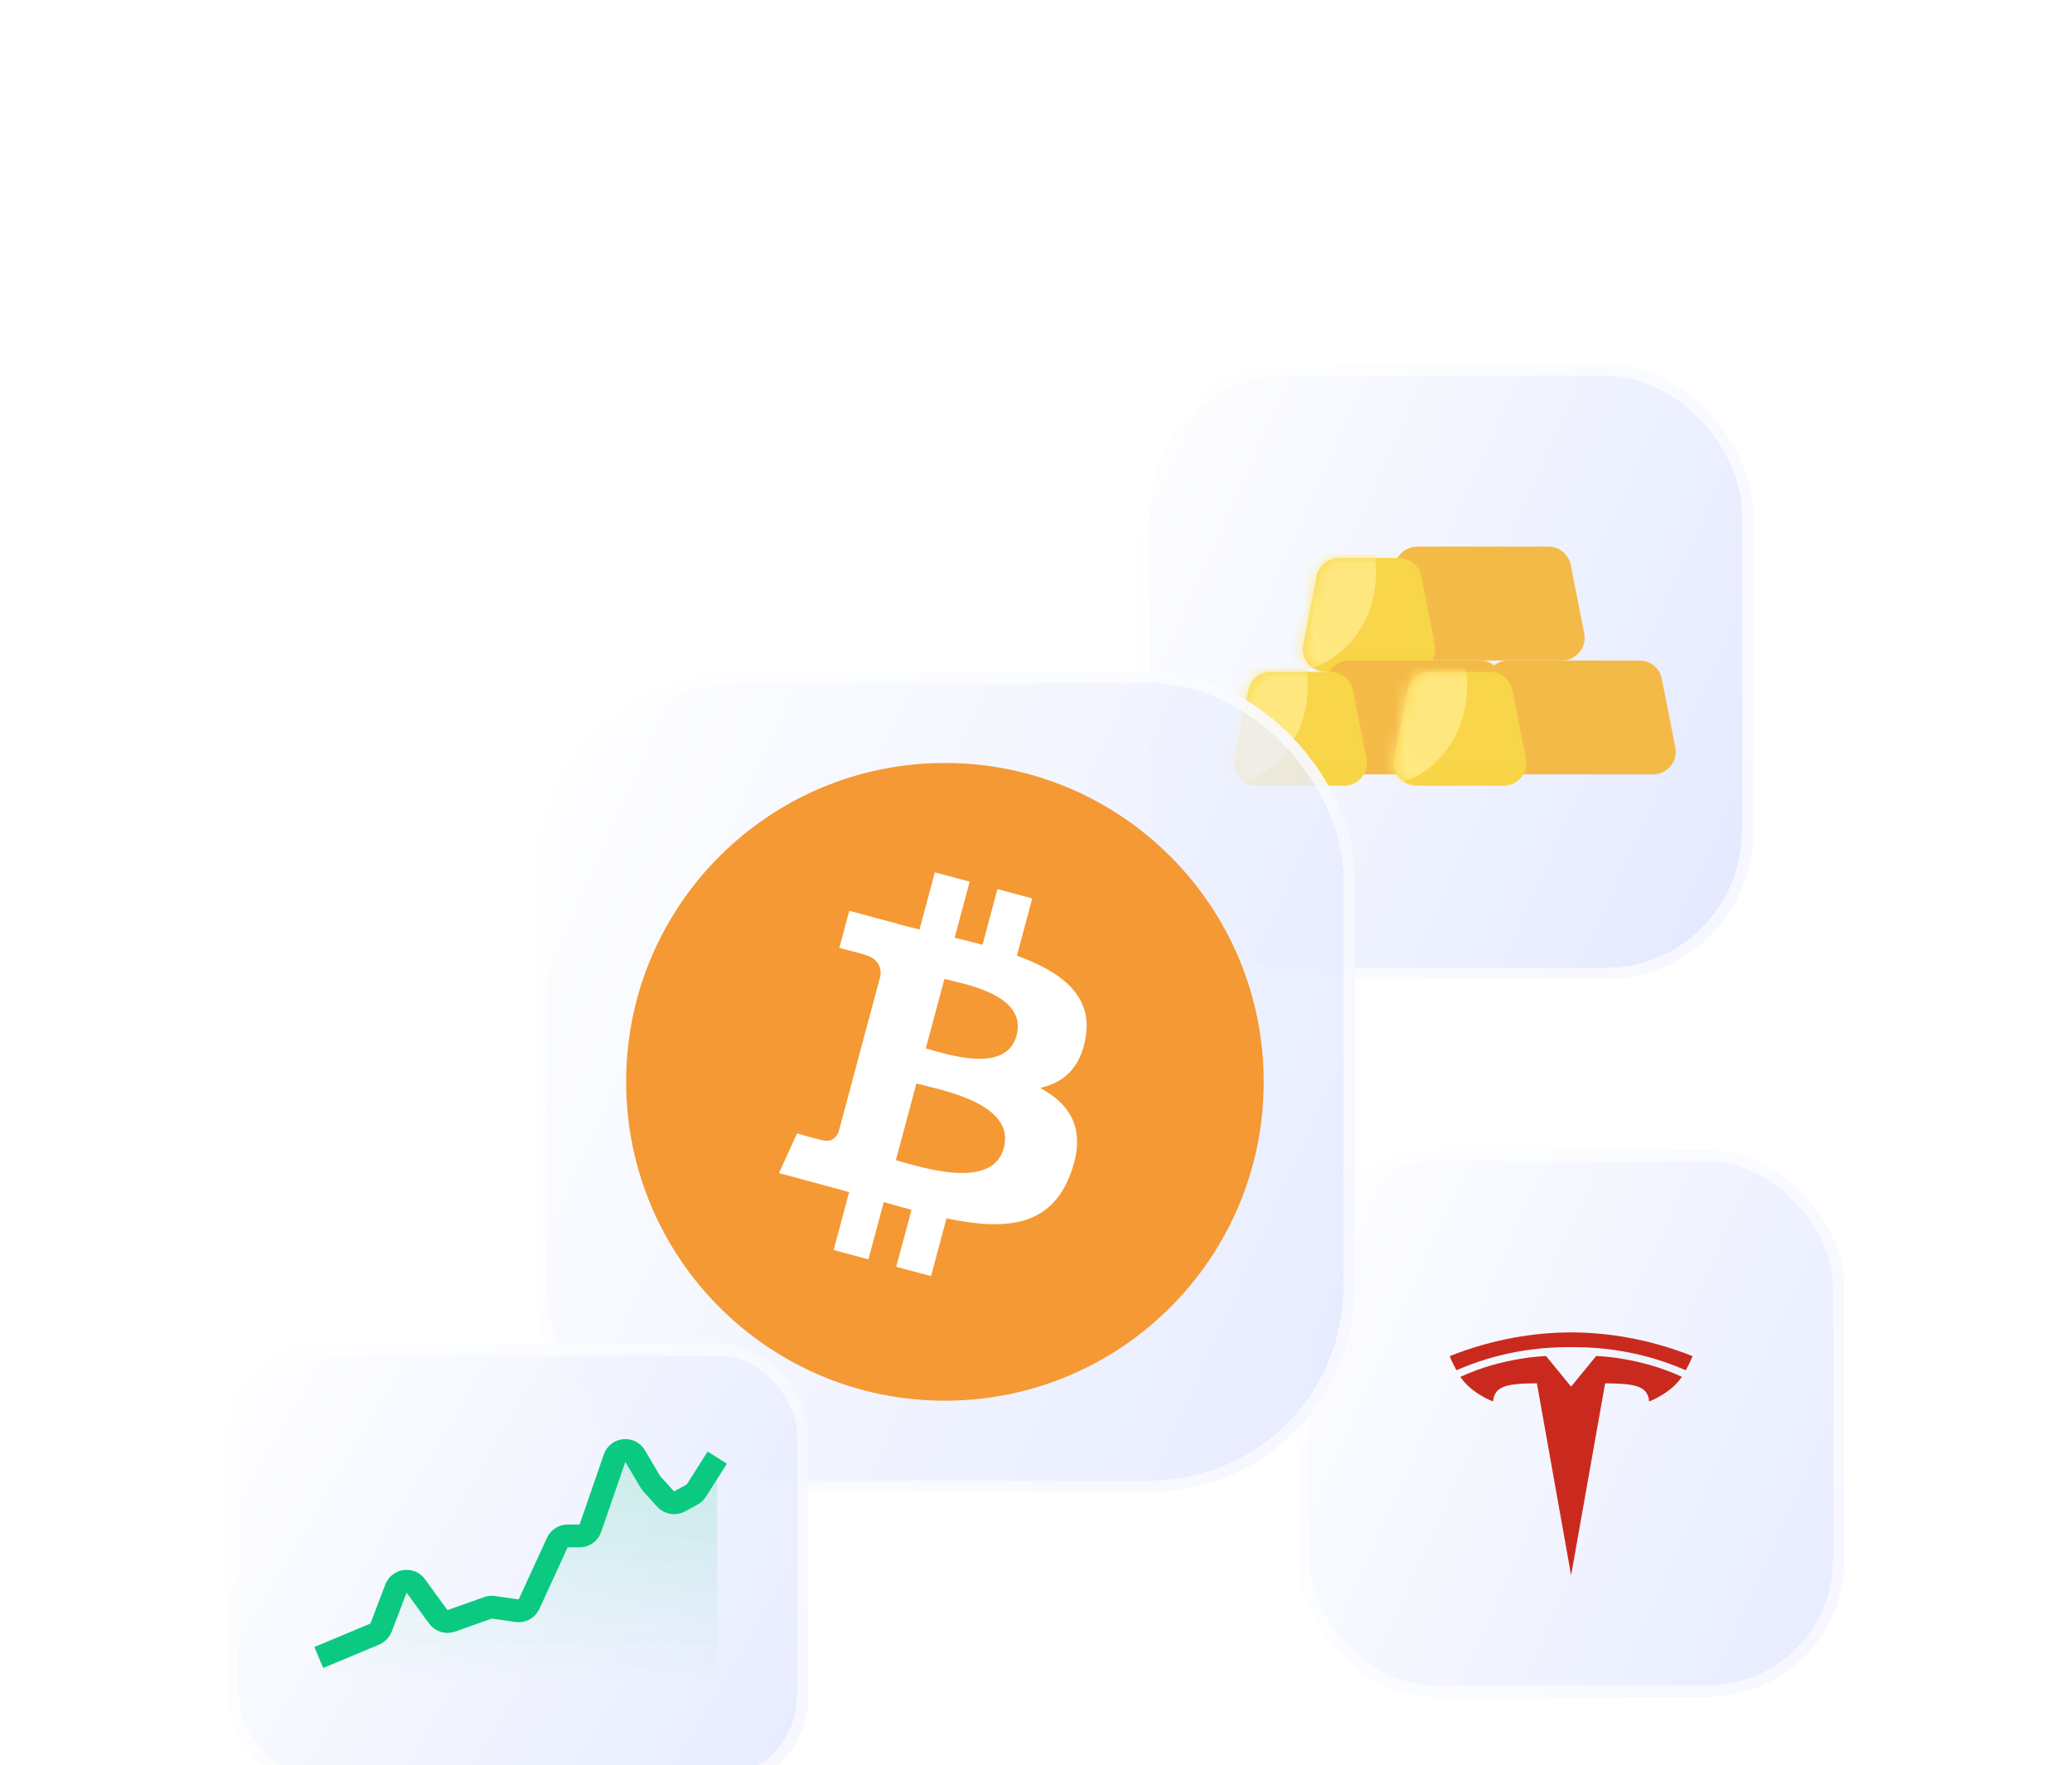 <svg width="182" height="155" viewBox="0 0 182 155" fill="none" xmlns="http://www.w3.org/2000/svg">
<g filter="url(#filter0_d_1252_7949)">
<rect x="108" y="81" width="48" height="48" rx="12" fill="url(#paint0_linear_1252_7949)" fill-opacity="0.8" shape-rendering="crispEdges"/>
<rect x="108.5" y="81.5" width="47" height="47" rx="11.5" stroke="white" stroke-opacity="0.66" shape-rendering="crispEdges"/>
<g clip-path="url(#clip0_1252_7949)">
<path d="M132.003 101.766L134.203 99.076C134.203 99.076 137.976 99.156 141.732 100.902C140.771 102.356 138.86 103.069 138.86 103.069C138.731 101.79 137.835 101.478 134.99 101.478L132.003 118.333L128.997 101.475C126.171 101.475 125.275 101.789 125.144 103.068C125.144 103.068 123.236 102.361 122.274 100.908C126.029 99.161 129.803 99.08 129.803 99.08L132.003 101.766L131.999 101.768H132.003V101.766ZM132.003 98.3C135.038 98.274 138.515 98.77 142.072 100.327C142.547 99.467 142.669 99.087 142.669 99.087C138.78 97.544 135.139 97.013 132.003 97C128.867 97.013 125.225 97.542 121.336 99.088C121.336 99.088 121.509 99.555 121.933 100.329C125.491 98.768 128.967 98.276 132.003 98.298V98.3Z" fill="#CA2A1D"/>
</g>
</g>
<g filter="url(#filter1_d_1252_7949)">
<rect x="94" y="12" width="54" height="54" rx="13" fill="url(#paint1_linear_1252_7949)" fill-opacity="0.9" shape-rendering="crispEdges"/>
<rect x="94.5" y="12.5" width="53" height="53" rx="12.5" stroke="white" stroke-opacity="0.66" shape-rendering="crispEdges"/>
<g filter="url(#filter2_ii_1252_7949)">
<path d="M116.53 30.613C116.715 29.675 117.537 29 118.493 29H130.007C130.963 29 131.785 29.675 131.97 30.613L133.154 36.613C133.398 37.849 132.452 39 131.192 39H117.308C116.048 39 115.102 37.849 115.346 36.613L116.53 30.613Z" fill="#F4BA47"/>
</g>
<path d="M109.655 30.613C109.84 29.675 110.662 29 111.618 29H116.882C117.838 29 118.66 29.675 118.845 30.613L120.029 36.613C120.273 37.849 119.327 39 118.067 39H110.433C109.173 39 108.227 37.849 108.471 36.613L109.655 30.613Z" fill="#F8D547"/>
<mask id="mask0_1252_7949" style="mask-type:alpha" maskUnits="userSpaceOnUse" x="108" y="29" width="13" height="10">
<path d="M109.655 30.613C109.84 29.675 110.662 29 111.618 29H116.882C117.838 29 118.66 29.675 118.845 30.613L120.029 36.613C120.273 37.849 119.327 39 118.067 39H110.433C109.173 39 108.227 37.849 108.471 36.613L109.655 30.613Z" fill="#E3BB5A"/>
</mask>
<g mask="url(#mask0_1252_7949)">
<ellipse cx="107.062" cy="30.25" rx="7.812" ry="8.75" fill="#FFE982"/>
<g filter="url(#filter3_ii_1252_7949)">
<path d="M109.655 30.613C109.84 29.675 110.662 29 111.618 29H116.882C117.838 29 118.66 29.675 118.845 30.613L120.029 36.613C120.273 37.849 119.327 39 118.067 39H110.433C109.173 39 108.227 37.849 108.471 36.613L109.655 30.613Z" fill="#F9DA5C" fill-opacity="0.1"/>
</g>
</g>
<g filter="url(#filter4_ii_1252_7949)">
<path d="M110.53 40.613C110.715 39.675 111.537 39 112.493 39H124.007C124.963 39 125.785 39.675 125.97 40.613L127.154 46.613C127.398 47.849 126.452 49 125.192 49H111.308C110.048 49 109.102 47.849 109.346 46.613L110.53 40.613Z" fill="#F4BA47"/>
</g>
<path d="M103.655 40.613C103.84 39.675 104.662 39 105.618 39H110.882C111.838 39 112.66 39.675 112.845 40.613L114.029 46.613C114.273 47.849 113.327 49 112.067 49H104.433C103.173 49 102.227 47.849 102.471 46.613L103.655 40.613Z" fill="#F8D547"/>
<mask id="mask1_1252_7949" style="mask-type:alpha" maskUnits="userSpaceOnUse" x="102" y="39" width="13" height="10">
<path d="M103.655 40.613C103.84 39.675 104.662 39 105.618 39H110.882C111.838 39 112.66 39.675 112.845 40.613L114.029 46.613C114.273 47.849 113.327 49 112.067 49H104.433C103.173 49 102.227 47.849 102.471 46.613L103.655 40.613Z" fill="#E3BB5A"/>
</mask>
<g mask="url(#mask1_1252_7949)">
<ellipse cx="101.062" cy="40.25" rx="7.812" ry="8.75" fill="#FFE982"/>
<g filter="url(#filter5_ii_1252_7949)">
<path d="M103.655 40.613C103.84 39.675 104.662 39 105.618 39H110.882C111.838 39 112.66 39.675 112.845 40.613L114.029 46.613C114.273 47.849 113.327 49 112.067 49H104.433C103.173 49 102.227 47.849 102.471 46.613L103.655 40.613Z" fill="#F9DA5C" fill-opacity="0.1"/>
</g>
</g>
<g filter="url(#filter6_ii_1252_7949)">
<path d="M124.53 40.613C124.715 39.675 125.537 39 126.493 39H138.007C138.963 39 139.785 39.675 139.97 40.613L141.154 46.613C141.398 47.849 140.452 49 139.192 49H125.308C124.048 49 123.102 47.849 123.346 46.613L124.53 40.613Z" fill="#F4BA47"/>
</g>
<path d="M117.655 40.613C117.84 39.675 118.662 39 119.618 39H124.882C125.838 39 126.66 39.675 126.845 40.613L128.029 46.613C128.273 47.849 127.327 49 126.067 49H118.433C117.173 49 116.227 47.849 116.471 46.613L117.655 40.613Z" fill="#F8D547"/>
<mask id="mask2_1252_7949" style="mask-type:alpha" maskUnits="userSpaceOnUse" x="116" y="39" width="13" height="10">
<path d="M117.655 40.613C117.84 39.675 118.662 39 119.618 39H124.882C125.838 39 126.66 39.675 126.845 40.613L128.029 46.613C128.273 47.849 127.327 49 126.067 49H118.433C117.173 49 116.227 47.849 116.471 46.613L117.655 40.613Z" fill="#E3BB5A"/>
</mask>
<g mask="url(#mask2_1252_7949)">
<ellipse cx="115.062" cy="40.25" rx="7.812" ry="8.75" fill="#FFE982"/>
<g filter="url(#filter7_ii_1252_7949)">
<path d="M117.655 40.613C117.84 39.675 118.662 39 119.618 39H124.882C125.838 39 126.66 39.675 126.845 40.613L128.029 46.613C128.273 47.849 127.327 49 126.067 49H118.433C117.173 49 116.227 47.849 116.471 46.613L117.655 40.613Z" fill="#F9DA5C" fill-opacity="0.1"/>
</g>
</g>
</g>
<g filter="url(#filter8_d_1252_7949)">
<rect x="41" y="39" width="72" height="72" rx="18" fill="url(#paint2_linear_1252_7949)" fill-opacity="0.8" shape-rendering="crispEdges"/>
<rect x="41.5" y="39.5" width="71" height="71" rx="17.5" stroke="white" stroke-opacity="0.66" shape-rendering="crispEdges"/>
<g clip-path="url(#clip1_1252_7949)">
<path d="M105 75.001C105 90.462 92.463 102.998 76.993 103C61.535 103 48.998 90.462 49 74.999C48.995 59.535 61.533 47 76.998 47C92.463 47 105 59.538 105 75.001Z" fill="#F49934"/>
<path d="M89.363 71.093C89.985 67.377 87.183 65.326 83.325 63.921L84.671 58.894L81.614 58.075L80.303 62.967C79.5 62.752 78.674 62.547 77.853 62.346L79.173 57.421L76.115 56.602L74.767 61.623C74.101 61.459 73.447 61.297 72.812 61.127L72.817 61.112L68.6 59.98L67.724 63.247C67.724 63.247 69.995 63.809 69.945 63.84C71.185 64.172 71.395 64.998 71.345 65.651L69.811 71.376C69.898 71.399 70.007 71.433 70.128 71.484L69.805 71.398L67.654 79.418C67.496 79.793 67.1 80.353 66.234 80.123C66.263 80.168 64.011 79.527 64.011 79.527L62.424 83.017L66.406 84.084C67.146 84.282 67.872 84.49 68.585 84.686L67.225 89.769L70.281 90.588L71.628 85.559C72.461 85.801 73.271 86.025 74.065 86.238L72.722 91.242L75.78 92.061L77.139 86.99C82.359 88.073 86.31 87.742 88.049 83.032C89.453 79.241 88.09 77.013 85.358 75.53C87.376 75.106 88.912 73.813 89.363 71.093L89.363 71.093ZM82.171 80.812C81.153 84.61 74.766 82.437 72.691 81.881L74.496 75.145C76.57 75.705 83.232 76.853 82.171 80.812L82.171 80.812ZM83.293 70.93C82.367 74.385 77.048 72.526 75.32 72.066L76.957 65.96C78.686 66.423 84.26 67.328 83.293 70.93L83.293 70.93Z" fill="white"/>
</g>
</g>
<g filter="url(#filter9_d_1252_7949)">
<rect x="14" y="98" width="51" height="39" rx="8" fill="url(#paint3_linear_1252_7949)" fill-opacity="0.8" shape-rendering="crispEdges"/>
<rect x="14.5" y="98.5" width="50" height="38" rx="7.5" stroke="white" stroke-opacity="0.66" shape-rendering="crispEdges"/>
<path opacity="0.2" d="M22 125.422L26.92 123.38C27.173 123.275 27.372 123.07 27.47 122.815L28.78 119.408C29.064 118.669 30.053 118.537 30.52 119.176L32.498 121.876C32.759 122.232 33.222 122.375 33.638 122.228L36.862 121.09C37.014 121.036 37.177 121.02 37.337 121.043L39.418 121.343C39.856 121.406 40.283 121.174 40.469 120.773L42.951 115.399C43.114 115.045 43.468 114.818 43.858 114.818H44.914C45.34 114.818 45.719 114.548 45.858 114.146L47.982 108.031C48.261 107.228 49.352 107.118 49.786 107.849L51.128 110.105C51.162 110.164 51.203 110.219 51.249 110.269L52.469 111.603C52.779 111.942 53.28 112.026 53.683 111.807L54.804 111.2C54.953 111.119 55.079 111.001 55.17 110.858L57 107.986V127.85H22V125.422Z" fill="url(#paint4_linear_1252_7949)"/>
<path d="M22 125.55L26.921 123.494C27.173 123.388 27.372 123.184 27.469 122.928L28.78 119.497C29.063 118.756 30.055 118.624 30.522 119.265L32.498 121.98C32.759 122.338 33.224 122.482 33.642 122.334L36.86 121.19C37.014 121.135 37.178 121.119 37.339 121.142L39.416 121.444C39.855 121.507 40.283 121.274 40.468 120.871L42.951 115.459C43.114 115.104 43.469 114.876 43.86 114.876H44.912C45.339 114.876 45.718 114.605 45.858 114.202L47.982 108.046C48.26 107.24 49.354 107.129 49.788 107.864L51.128 110.133C51.163 110.191 51.203 110.246 51.249 110.297L52.467 111.638C52.778 111.98 53.282 112.065 53.687 111.844L54.804 111.234C54.953 111.152 55.079 111.034 55.17 110.891L57 108" stroke="#0BC980" stroke-width="2"/>
</g>
<defs>
<filter id="filter0_d_1252_7949" x="94" y="69" width="88" height="100" filterUnits="userSpaceOnUse" color-interpolation-filters="sRGB">
<feFlood flood-opacity="0" result="BackgroundImageFix"/>
<feColorMatrix in="SourceAlpha" type="matrix" values="0 0 0 0 0 0 0 0 0 0 0 0 0 0 0 0 0 0 127 0" result="hardAlpha"/>
<feOffset dx="6" dy="20"/>
<feGaussianBlur stdDeviation="10"/>
<feComposite in2="hardAlpha" operator="out"/>
<feColorMatrix type="matrix" values="0 0 0 0 0.255 0 0 0 0 0.314 0 0 0 0 0.45 0 0 0 0.1 0"/>
<feBlend mode="normal" in2="BackgroundImageFix" result="effect1_dropShadow_1252_7949"/>
<feBlend mode="normal" in="SourceGraphic" in2="effect1_dropShadow_1252_7949" result="shape"/>
</filter>
<filter id="filter1_d_1252_7949" x="80" y="0" width="94" height="106" filterUnits="userSpaceOnUse" color-interpolation-filters="sRGB">
<feFlood flood-opacity="0" result="BackgroundImageFix"/>
<feColorMatrix in="SourceAlpha" type="matrix" values="0 0 0 0 0 0 0 0 0 0 0 0 0 0 0 0 0 0 127 0" result="hardAlpha"/>
<feOffset dx="6" dy="20"/>
<feGaussianBlur stdDeviation="10"/>
<feComposite in2="hardAlpha" operator="out"/>
<feColorMatrix type="matrix" values="0 0 0 0 0.042 0 0 0 0 0.096 0 0 0 0 0.312 0 0 0 0.2 0"/>
<feBlend mode="normal" in2="BackgroundImageFix" result="effect1_dropShadow_1252_7949"/>
<feBlend mode="normal" in="SourceGraphic" in2="effect1_dropShadow_1252_7949" result="shape"/>
</filter>
<filter id="filter2_ii_1252_7949" x="115.305" y="29" width="17.891" height="10" filterUnits="userSpaceOnUse" color-interpolation-filters="sRGB">
<feFlood flood-opacity="0" result="BackgroundImageFix"/>
<feBlend mode="normal" in="SourceGraphic" in2="BackgroundImageFix" result="shape"/>
<feColorMatrix in="SourceAlpha" type="matrix" values="0 0 0 0 0 0 0 0 0 0 0 0 0 0 0 0 0 0 127 0" result="hardAlpha"/>
<feOffset dx="1" dy="1"/>
<feComposite in2="hardAlpha" operator="arithmetic" k2="-1" k3="1"/>
<feColorMatrix type="matrix" values="0 0 0 0 0.976 0 0 0 0 0.839 0 0 0 0 0.286 0 0 0 1 0"/>
<feBlend mode="normal" in2="shape" result="effect1_innerShadow_1252_7949"/>
<feColorMatrix in="SourceAlpha" type="matrix" values="0 0 0 0 0 0 0 0 0 0 0 0 0 0 0 0 0 0 127 0" result="hardAlpha"/>
<feOffset dx="-1" dy="-2"/>
<feComposite in2="hardAlpha" operator="arithmetic" k2="-1" k3="1"/>
<feColorMatrix type="matrix" values="0 0 0 0 0.938 0 0 0 0 0.6 0 0 0 0 0.203 0 0 0 1 0"/>
<feBlend mode="normal" in2="effect1_innerShadow_1252_7949" result="effect2_innerShadow_1252_7949"/>
</filter>
<filter id="filter3_ii_1252_7949" x="108.43" y="29" width="11.641" height="10" filterUnits="userSpaceOnUse" color-interpolation-filters="sRGB">
<feFlood flood-opacity="0" result="BackgroundImageFix"/>
<feBlend mode="normal" in="SourceGraphic" in2="BackgroundImageFix" result="shape"/>
<feColorMatrix in="SourceAlpha" type="matrix" values="0 0 0 0 0 0 0 0 0 0 0 0 0 0 0 0 0 0 127 0" result="hardAlpha"/>
<feOffset dx="1"/>
<feComposite in2="hardAlpha" operator="arithmetic" k2="-1" k3="1"/>
<feColorMatrix type="matrix" values="0 0 0 0 1 0 0 0 0 0.913 0 0 0 0 0.704 0 0 0 1 0"/>
<feBlend mode="normal" in2="shape" result="effect1_innerShadow_1252_7949"/>
<feColorMatrix in="SourceAlpha" type="matrix" values="0 0 0 0 0 0 0 0 0 0 0 0 0 0 0 0 0 0 127 0" result="hardAlpha"/>
<feOffset dy="-2"/>
<feComposite in2="hardAlpha" operator="arithmetic" k2="-1" k3="1"/>
<feColorMatrix type="matrix" values="0 0 0 0 0.957 0 0 0 0 0.729 0 0 0 0 0.278 0 0 0 1 0"/>
<feBlend mode="normal" in2="effect1_innerShadow_1252_7949" result="effect2_innerShadow_1252_7949"/>
</filter>
<filter id="filter4_ii_1252_7949" x="109.305" y="39" width="17.891" height="10" filterUnits="userSpaceOnUse" color-interpolation-filters="sRGB">
<feFlood flood-opacity="0" result="BackgroundImageFix"/>
<feBlend mode="normal" in="SourceGraphic" in2="BackgroundImageFix" result="shape"/>
<feColorMatrix in="SourceAlpha" type="matrix" values="0 0 0 0 0 0 0 0 0 0 0 0 0 0 0 0 0 0 127 0" result="hardAlpha"/>
<feOffset dx="1" dy="1"/>
<feComposite in2="hardAlpha" operator="arithmetic" k2="-1" k3="1"/>
<feColorMatrix type="matrix" values="0 0 0 0 0.976 0 0 0 0 0.839 0 0 0 0 0.286 0 0 0 1 0"/>
<feBlend mode="normal" in2="shape" result="effect1_innerShadow_1252_7949"/>
<feColorMatrix in="SourceAlpha" type="matrix" values="0 0 0 0 0 0 0 0 0 0 0 0 0 0 0 0 0 0 127 0" result="hardAlpha"/>
<feOffset dx="-1" dy="-2"/>
<feComposite in2="hardAlpha" operator="arithmetic" k2="-1" k3="1"/>
<feColorMatrix type="matrix" values="0 0 0 0 0.938 0 0 0 0 0.6 0 0 0 0 0.203 0 0 0 1 0"/>
<feBlend mode="normal" in2="effect1_innerShadow_1252_7949" result="effect2_innerShadow_1252_7949"/>
</filter>
<filter id="filter5_ii_1252_7949" x="102.43" y="39" width="11.641" height="10" filterUnits="userSpaceOnUse" color-interpolation-filters="sRGB">
<feFlood flood-opacity="0" result="BackgroundImageFix"/>
<feBlend mode="normal" in="SourceGraphic" in2="BackgroundImageFix" result="shape"/>
<feColorMatrix in="SourceAlpha" type="matrix" values="0 0 0 0 0 0 0 0 0 0 0 0 0 0 0 0 0 0 127 0" result="hardAlpha"/>
<feOffset dx="1"/>
<feComposite in2="hardAlpha" operator="arithmetic" k2="-1" k3="1"/>
<feColorMatrix type="matrix" values="0 0 0 0 1 0 0 0 0 0.913 0 0 0 0 0.704 0 0 0 1 0"/>
<feBlend mode="normal" in2="shape" result="effect1_innerShadow_1252_7949"/>
<feColorMatrix in="SourceAlpha" type="matrix" values="0 0 0 0 0 0 0 0 0 0 0 0 0 0 0 0 0 0 127 0" result="hardAlpha"/>
<feOffset dy="-2"/>
<feComposite in2="hardAlpha" operator="arithmetic" k2="-1" k3="1"/>
<feColorMatrix type="matrix" values="0 0 0 0 0.957 0 0 0 0 0.729 0 0 0 0 0.278 0 0 0 1 0"/>
<feBlend mode="normal" in2="effect1_innerShadow_1252_7949" result="effect2_innerShadow_1252_7949"/>
</filter>
<filter id="filter6_ii_1252_7949" x="123.305" y="39" width="17.891" height="10" filterUnits="userSpaceOnUse" color-interpolation-filters="sRGB">
<feFlood flood-opacity="0" result="BackgroundImageFix"/>
<feBlend mode="normal" in="SourceGraphic" in2="BackgroundImageFix" result="shape"/>
<feColorMatrix in="SourceAlpha" type="matrix" values="0 0 0 0 0 0 0 0 0 0 0 0 0 0 0 0 0 0 127 0" result="hardAlpha"/>
<feOffset dx="1" dy="1"/>
<feComposite in2="hardAlpha" operator="arithmetic" k2="-1" k3="1"/>
<feColorMatrix type="matrix" values="0 0 0 0 0.976 0 0 0 0 0.839 0 0 0 0 0.286 0 0 0 1 0"/>
<feBlend mode="normal" in2="shape" result="effect1_innerShadow_1252_7949"/>
<feColorMatrix in="SourceAlpha" type="matrix" values="0 0 0 0 0 0 0 0 0 0 0 0 0 0 0 0 0 0 127 0" result="hardAlpha"/>
<feOffset dx="-1" dy="-2"/>
<feComposite in2="hardAlpha" operator="arithmetic" k2="-1" k3="1"/>
<feColorMatrix type="matrix" values="0 0 0 0 0.938 0 0 0 0 0.6 0 0 0 0 0.203 0 0 0 1 0"/>
<feBlend mode="normal" in2="effect1_innerShadow_1252_7949" result="effect2_innerShadow_1252_7949"/>
</filter>
<filter id="filter7_ii_1252_7949" x="116.43" y="39" width="11.641" height="10" filterUnits="userSpaceOnUse" color-interpolation-filters="sRGB">
<feFlood flood-opacity="0" result="BackgroundImageFix"/>
<feBlend mode="normal" in="SourceGraphic" in2="BackgroundImageFix" result="shape"/>
<feColorMatrix in="SourceAlpha" type="matrix" values="0 0 0 0 0 0 0 0 0 0 0 0 0 0 0 0 0 0 127 0" result="hardAlpha"/>
<feOffset dx="1"/>
<feComposite in2="hardAlpha" operator="arithmetic" k2="-1" k3="1"/>
<feColorMatrix type="matrix" values="0 0 0 0 1 0 0 0 0 0.913 0 0 0 0 0.704 0 0 0 1 0"/>
<feBlend mode="normal" in2="shape" result="effect1_innerShadow_1252_7949"/>
<feColorMatrix in="SourceAlpha" type="matrix" values="0 0 0 0 0 0 0 0 0 0 0 0 0 0 0 0 0 0 127 0" result="hardAlpha"/>
<feOffset dy="-2"/>
<feComposite in2="hardAlpha" operator="arithmetic" k2="-1" k3="1"/>
<feColorMatrix type="matrix" values="0 0 0 0 0.957 0 0 0 0 0.729 0 0 0 0 0.278 0 0 0 1 0"/>
<feBlend mode="normal" in2="effect1_innerShadow_1252_7949" result="effect2_innerShadow_1252_7949"/>
</filter>
<filter id="filter8_d_1252_7949" x="27" y="27" width="112" height="124" filterUnits="userSpaceOnUse" color-interpolation-filters="sRGB">
<feFlood flood-opacity="0" result="BackgroundImageFix"/>
<feColorMatrix in="SourceAlpha" type="matrix" values="0 0 0 0 0 0 0 0 0 0 0 0 0 0 0 0 0 0 127 0" result="hardAlpha"/>
<feOffset dx="6" dy="20"/>
<feGaussianBlur stdDeviation="10"/>
<feComposite in2="hardAlpha" operator="out"/>
<feColorMatrix type="matrix" values="0 0 0 0 0.02 0 0 0 0 0.052 0 0 0 0 0.175 0 0 0 0.34 0"/>
<feBlend mode="normal" in2="BackgroundImageFix" result="effect1_dropShadow_1252_7949"/>
<feBlend mode="normal" in="SourceGraphic" in2="effect1_dropShadow_1252_7949" result="shape"/>
</filter>
<filter id="filter9_d_1252_7949" x="0" y="86" width="91" height="91" filterUnits="userSpaceOnUse" color-interpolation-filters="sRGB">
<feFlood flood-opacity="0" result="BackgroundImageFix"/>
<feColorMatrix in="SourceAlpha" type="matrix" values="0 0 0 0 0 0 0 0 0 0 0 0 0 0 0 0 0 0 127 0" result="hardAlpha"/>
<feOffset dx="6" dy="20"/>
<feGaussianBlur stdDeviation="10"/>
<feComposite in2="hardAlpha" operator="out"/>
<feColorMatrix type="matrix" values="0 0 0 0 0.06 0 0 0 0 0.109 0 0 0 0 0.3 0 0 0 0.33 0"/>
<feBlend mode="normal" in2="BackgroundImageFix" result="effect1_dropShadow_1252_7949"/>
<feBlend mode="normal" in="SourceGraphic" in2="effect1_dropShadow_1252_7949" result="shape"/>
</filter>
<linearGradient id="paint0_linear_1252_7949" x1="108" y1="81" x2="165.881" y2="107.025" gradientUnits="userSpaceOnUse">
<stop stop-color="white"/>
<stop offset="1" stop-color="#E0E6FF"/>
</linearGradient>
<linearGradient id="paint1_linear_1252_7949" x1="94" y1="12" x2="159.116" y2="41.278" gradientUnits="userSpaceOnUse">
<stop stop-color="white"/>
<stop offset="1" stop-color="#E0E6FF"/>
</linearGradient>
<linearGradient id="paint2_linear_1252_7949" x1="41" y1="39" x2="127.821" y2="78.037" gradientUnits="userSpaceOnUse">
<stop stop-color="white"/>
<stop offset="1" stop-color="#E0E6FF"/>
</linearGradient>
<linearGradient id="paint3_linear_1252_7949" x1="14" y1="98" x2="68.938" y2="130.302" gradientUnits="userSpaceOnUse">
<stop stop-color="white"/>
<stop offset="1" stop-color="#E0E6FF"/>
</linearGradient>
<linearGradient id="paint4_linear_1252_7949" x1="22" y1="104.316" x2="22" y2="127.85" gradientUnits="userSpaceOnUse">
<stop stop-color="#0BC980"/>
<stop offset="1" stop-color="#0BC980" stop-opacity="0"/>
</linearGradient>
<clipPath id="clip0_1252_7949">
<rect width="32" height="32" fill="white" transform="translate(116 89)"/>
</clipPath>
<clipPath id="clip1_1252_7949">
<rect width="56" height="56" fill="white" transform="translate(49 47)"/>
</clipPath>
</defs>
</svg>
